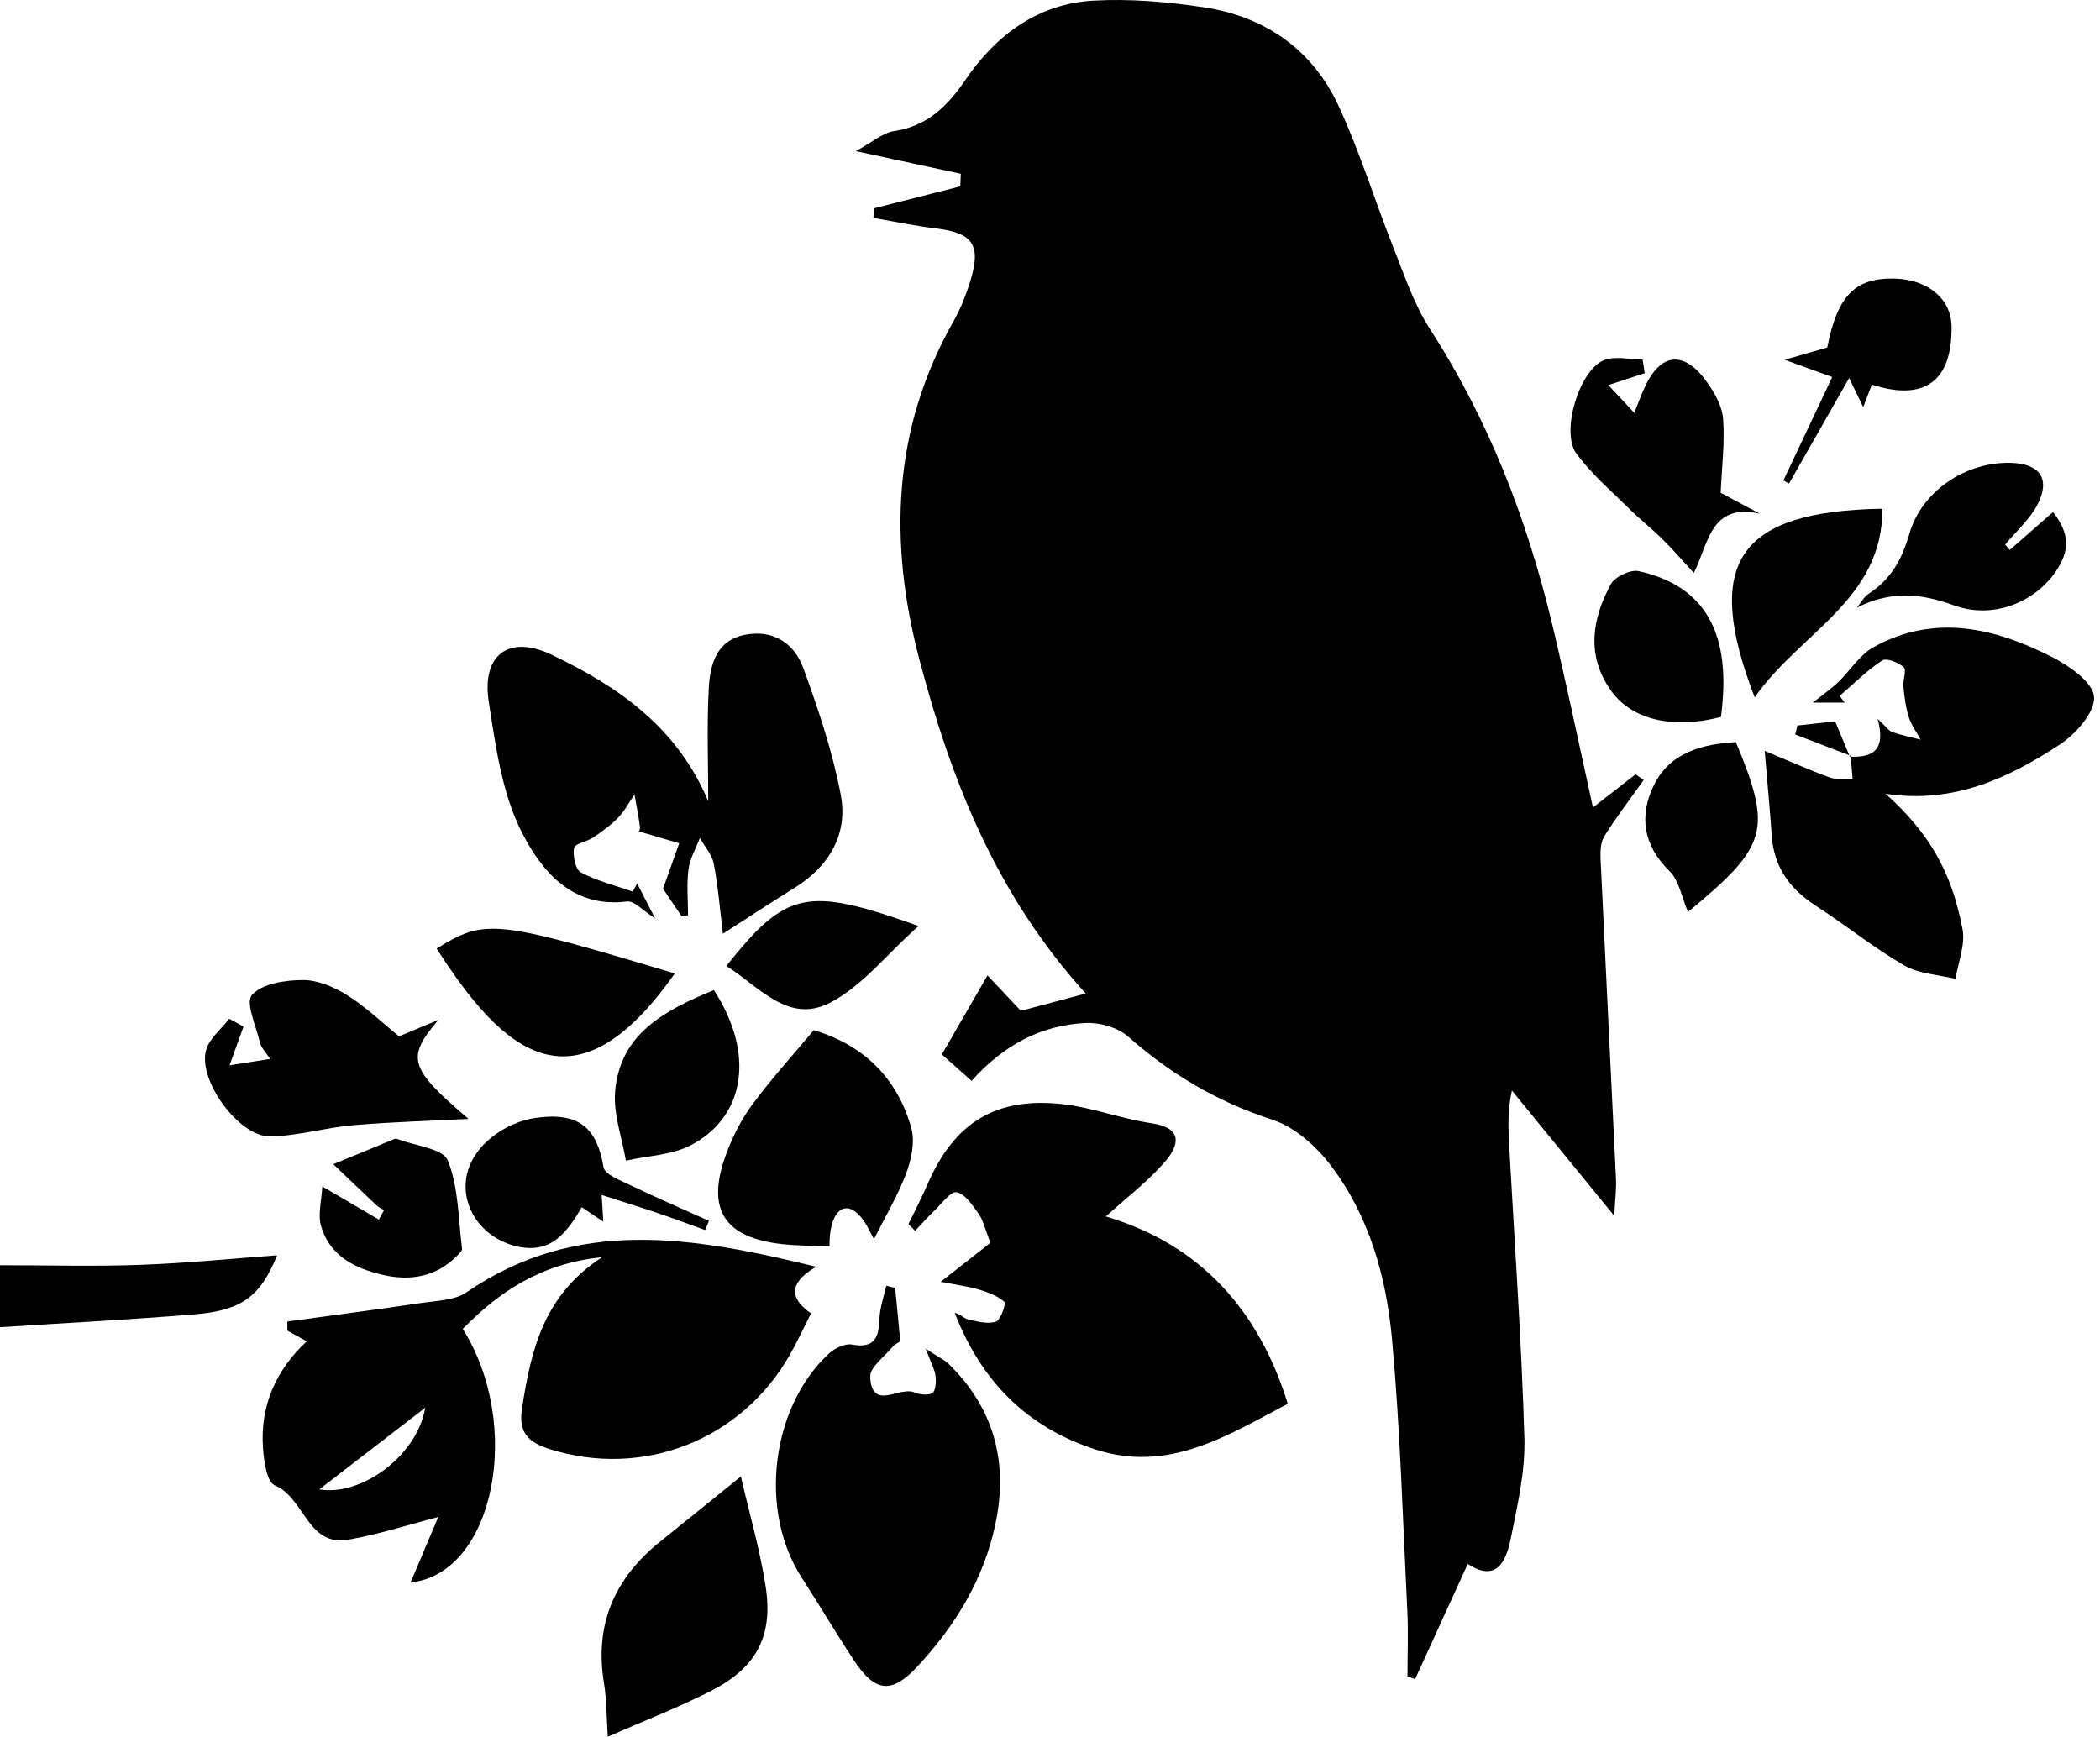 <?xml version="1.0" encoding="utf-8"?>
<!-- Generator: Adobe Illustrator 26.4.1, SVG Export Plug-In . SVG Version: 6.00 Build 0)  -->
<svg version="1.1" id="Layer_1" xmlns="http://www.w3.org/2000/svg" xmlns:xlink="http://www.w3.org/1999/xlink" x="0px" y="0px"
	 width="266px" height="220px" viewBox="0 0 266 220" enable-background="new 0 0 266 220" xml:space="preserve">
<g id="bird_00000135660009689530153200000014376383262885029291_">
	<path d="M207.169,98.085c-1.662,1.294-3.324,2.589-5.392,4.2c-1.797-8.11-3.376-15.765-5.203-23.36
		c-3.184-13.241-8.038-25.786-15.479-37.305c-1.999-3.094-3.199-6.732-4.574-10.197c-2.366-5.964-4.258-12.137-6.939-17.95
		c-3.312-7.18-9.321-11.377-17.106-12.549c-4.604-0.693-9.342-1.108-13.975-0.846c-7.019,0.397-12.329,4.352-16.185,9.997
		c-2.31,3.382-4.833,5.892-9.067,6.533c-1.439,0.218-2.733,1.39-4.846,2.533c5.033,1.087,9.164,1.98,13.296,2.873
		c-0.021,0.531-0.041,1.062-0.062,1.593c-3.639,0.926-7.278,1.852-10.917,2.777c-0.031,0.407-0.061,0.813-0.092,1.22
		c2.622,0.449,5.232,1.006,7.87,1.323c4.735,0.568,5.821,2.053,4.411,6.663c-0.545,1.782-1.252,3.557-2.167,5.175
		c-7.717,13.655-8.188,27.951-4.279,42.809c4.031,15.319,9.719,29.77,21.055,42.279c-3.334,0.889-6.061,1.616-8.212,2.189
		c-1.735-1.839-3.008-3.189-4.224-4.478c-2.036,3.525-3.796,6.574-5.78,10.009c0.916,0.814,2.26,2.01,3.762,3.345
		c3.983-4.455,8.75-7.077,14.482-7.33c1.775-0.078,4.034,0.559,5.332,1.706c5.411,4.784,11.364,8.298,18.292,10.549
		c2.803,0.911,5.509,3.321,7.356,5.738c4.925,6.448,7.078,14.195,7.799,22.097c1.043,11.441,1.367,22.948,1.935,34.43
		c0.136,2.747,0.02,5.506,0.02,8.259c0.323,0.112,0.645,0.223,0.968,0.335c2.173-4.76,4.347-9.52,6.662-14.591
		c3.65,2.39,4.868-0.324,5.45-3.215c0.842-4.184,1.85-8.473,1.728-12.686c-0.358-12.31-1.24-24.606-1.917-36.907
		c-0.124-2.256-0.245-4.512,0.333-7.161c4.081,4.995,8.162,9.99,12.968,15.873c0.112-2.203,0.278-3.429,0.22-4.644
		c-0.639-13.51-1.325-27.018-1.952-40.529c-0.045-0.975-0.012-2.144,0.473-2.917c1.537-2.451,3.304-4.757,4.983-7.119
		C207.854,98.569,207.512,98.327,207.169,98.085z"/>
	<path d="M102.729,166.374c-2.344-1.663-3.267-3.59,0.642-5.911c-15.741-3.849-30.352-6.305-44.256,3.227
		c-1.535,1.052-3.839,1.078-5.817,1.373c-5.626,0.837-11.268,1.567-16.904,2.339c0.002,0.385,0.005,0.77,0.007,1.154
		c0.734,0.407,1.469,0.814,2.447,1.356c-3.928,3.671-5.909,8.19-5.537,13.513c0.116,1.663,0.493,4.317,1.489,4.729
		c3.774,1.558,4.126,7.788,9.302,6.89c3.906-0.678,7.713-1.925,11.414-2.88c-0.887,2.099-2.132,5.041-3.511,8.302
		c10.65-1.145,14.274-19.947,6.613-32.133c4.612-4.686,9.819-8.254,17.646-9.082c-7.483,4.877-9.006,11.862-10.143,19.137
		c-0.485,3.102,0.793,4.32,3.497,5.176c11.775,3.727,24.234-1.087,30.415-11.918C100.957,170.025,101.738,168.321,102.729,166.374z
		 M53.866,178.32c-1.047,6.148-8.124,11.245-13.423,10.349C44.626,185.444,49.116,181.982,53.866,178.32z"/>
	<path d="M125.453,157.429c-1.413,1.109-3.574,2.805-6.298,4.943c1.912,0.373,3.402,0.557,4.822,0.975
		c1.158,0.341,2.376,0.8,3.249,1.568c0.24,0.211-0.471,2.303-1.084,2.505c-1.042,0.344-2.374-0.034-3.541-0.297
		c-0.539-0.122-0.978-0.688-1.67-0.818c3.303,8.522,9.038,14.486,17.892,17.327c9.214,2.956,16.56-1.742,24.3-5.808
		c-3.676-11.847-11.015-20.14-23.048-23.731c2.608-2.37,5.331-4.428,7.511-6.954c1.83-2.121,2.245-4.284-1.783-4.865
		c-3.686-0.532-7.255-1.926-10.945-2.374c-8.635-1.048-13.988,2.248-17.406,10.192c-0.725,1.685-1.583,3.313-2.379,4.967
		c0.279,0.286,0.558,0.572,0.837,0.858c0.812-0.856,1.592-1.746,2.445-2.559c0.921-0.877,2.068-2.476,2.833-2.325
		c1.078,0.212,2.012,1.662,2.784,2.742C124.539,154.566,124.743,155.614,125.453,157.429z"/>
	<path d="M89.711,101.494c-3.99-9.466-11.486-14.569-19.835-18.554c-5.423-2.589-8.894,0.007-7.964,5.967
		c0.875,5.609,1.659,11.554,4.171,16.493c2.465,4.848,6.325,9.678,13.349,8.793c0.901-0.114,1.975,1.15,3.546,2.139
		c-0.916-1.782-1.595-3.103-2.274-4.423c-0.183,0.346-0.367,0.691-0.55,1.037c-2.213-0.772-4.533-1.343-6.579-2.43
		c-0.69-0.367-1.041-2.11-0.859-3.097c0.105-0.569,1.646-0.797,2.435-1.333c1.116-0.76,2.233-1.569,3.165-2.534
		c0.815-0.844,1.377-1.933,2.051-2.914c0.237,1.356,0.508,2.707,0.689,4.07c0.048,0.362-0.182,0.76-0.141,0.608
		c1.77,0.521,3.444,1.013,5.117,1.505c-0.595,1.671-1.19,3.342-2.05,5.758c0.446,0.661,1.394,2.068,2.342,3.474
		c0.274-0.04,0.548-0.08,0.822-0.12c0-1.941-0.186-3.906,0.063-5.815c0.178-1.362,0.939-2.648,1.44-3.967
		c0.608,1.085,1.539,2.108,1.761,3.266c0.553,2.878,0.782,5.819,1.157,8.864c3.271-2.099,6.116-3.979,9.015-5.771
		c4.425-2.737,6.857-6.788,5.914-11.818c-1.025-5.466-2.838-10.825-4.749-16.07c-1.141-3.132-3.798-4.901-7.37-4.213
		c-3.638,0.701-4.43,3.758-4.595,6.722C89.516,91.906,89.711,96.705,89.711,101.494z"/>
	<path d="M117.249,170.843c0.69,1.835,1.146,2.619,1.249,3.446c0.091,0.733,0.03,1.913-0.401,2.175
		c-0.57,0.346-1.641,0.179-2.364-0.105c-1.863-0.733-5.312,2.406-5.51-1.938c-0.056-1.224,1.807-2.549,2.824-3.799
		c0.231-0.284,0.605-0.453,0.987-0.728c-0.217-2.275-0.43-4.508-0.643-6.742c-0.377-0.094-0.755-0.189-1.132-0.283
		c-0.298,1.36-0.794,2.711-0.85,4.08c-0.097,2.362-0.523,3.932-3.513,3.369c-0.884-0.166-2.188,0.482-2.922,1.164
		c-7.357,6.838-8.878,19.958-3.424,28.368c2.256,3.479,4.356,7.061,6.646,10.518c2.65,4,4.742,4.232,7.956,0.791
		c4.833-5.174,8.451-11.088,9.932-18.095c1.64-7.761-0.125-14.619-5.888-20.254C119.615,172.244,118.831,171.887,117.249,170.843z"
		/>
	<path d="M234.424,95.744c0.079,0.972,0.158,1.945,0.237,2.917c-0.978-0.048-2.041,0.135-2.919-0.186
		c-2.727-0.997-5.385-2.186-8.214-3.36c0.333,3.954,0.657,7.375,0.9,10.802c0.279,3.94,2.287,6.688,5.543,8.796
		c3.795,2.458,7.338,5.327,11.241,7.587c1.865,1.08,4.307,1.165,6.487,1.7c0.332-2.105,1.261-4.323,0.888-6.294
		c-1.399-7.392-4.298-12.246-9.74-17.155c8.637,1.306,15.592-2.002,22.085-6.256c2.018-1.322,4.448-4.086,4.313-6.024
		c-0.128-1.824-3.134-3.929-5.316-5.04c-7.284-3.71-14.912-5.528-22.627-1.243c-1.779,0.988-2.973,3-4.509,4.465
		c-0.912,0.87-1.966,1.592-3.162,2.544c1.474,0,2.745,0,4.016,0c-0.209-0.281-0.418-0.562-0.627-0.843
		c1.772-1.529,3.444-3.209,5.381-4.489c0.536-0.354,2.073,0.249,2.741,0.86c0.393,0.36-0.126,1.61-0.044,2.441
		c0.129,1.303,0.29,2.631,0.68,3.873c0.317,1.009,0.988,1.908,1.502,2.855c-1.198-0.309-2.417-0.558-3.584-0.958
		c-0.436-0.15-0.752-0.652-1.864-1.677c1.13,4.135-0.782,4.893-3.515,4.797L234.424,95.744z"/>
	<path d="M105.075,157.892c-0.079-4.13,1.681-5.989,3.639-4.081c1.009,0.983,1.557,2.441,1.991,3.153
		c1.435-2.863,3.025-5.508,4.086-8.35c0.661-1.772,1.126-4.014,0.635-5.749c-1.798-6.348-6.048-10.479-12.348-12.373
		c-2.725,3.265-5.428,6.227-7.792,9.439c-1.407,1.912-2.53,4.127-3.345,6.364c-2.52,6.913-0.207,10.496,7.145,11.303
		C101.066,157.815,103.07,157.8,105.075,157.892z"/>
	<path d="M76.989,220c4.465-1.967,8.95-3.69,13.197-5.875c5.666-2.915,7.763-6.915,6.792-13.176
		c-0.732-4.719-2.083-9.342-3.138-13.921c-3.577,2.891-6.836,5.555-10.127,8.179c-5.802,4.626-8.442,10.473-7.217,17.951
		C76.851,215.331,76.825,217.568,76.989,220z"/>
	<path d="M59.344,141.738c-7.506-6.42-7.956-7.713-3.807-12.546c-1.959,0.818-3.918,1.636-4.989,2.083
		c-2.234-1.806-4.259-3.765-6.595-5.225c-1.647-1.03-3.72-1.915-5.597-1.903c-2.229,0.014-5.138,0.439-6.435,1.876
		c-0.863,0.956,0.527,4.006,1.023,6.092c0.143,0.602,0.68,1.111,1.27,2.025c-2.007,0.315-3.712,0.582-5.136,0.806
		c0.561-1.555,1.165-3.229,1.769-4.902c-0.605-0.332-1.21-0.663-1.816-0.995c-1.011,1.324-2.529,2.509-2.935,3.998
		c-1.039,3.813,4.181,10.957,8.098,10.906c3.527-0.046,7.029-1.117,10.568-1.417C49.81,142.106,54.883,141.969,59.344,141.738z"/>
	<path d="M207.011,52.299c-1.248-1.335-2.303-2.465-3.286-3.517c1.453-0.476,3.032-0.994,4.611-1.511
		c-0.092-0.577-0.184-1.154-0.276-1.73c-1.656,0-3.511-0.483-4.927,0.099c-3.1,1.274-5.449,9.061-3.479,11.778
		c1.84,2.539,4.299,4.639,6.547,6.869c1.401,1.39,2.962,2.618,4.369,4.003c1.31,1.29,2.509,2.692,3.982,4.288
		c1.874-3.673,2.052-8.914,8.366-7.505c-1.743-0.929-3.487-1.858-4.967-2.647c0.139-3.162,0.533-6.295,0.308-9.383
		c-0.117-1.613-1.092-3.312-2.079-4.686c-2.929-4.076-5.936-3.672-7.955,0.931C207.812,50.229,207.455,51.194,207.011,52.299z"/>
	<path d="M85.469,123.312c-22.819-6.837-23.986-6.957-30.161-3.157C63.509,132.988,72.634,141.622,85.469,123.312z"/>
	<path d="M235.216,76.97c4.185-2.115,7.944-1.874,12.273-0.291c4.934,1.804,10.193-0.375,12.847-4.191
		c1.926-2.768,1.805-4.922-0.286-7.628c-1.82,1.596-3.652,3.202-5.484,4.808c-0.194-0.227-0.388-0.454-0.582-0.681
		c1.404-1.7,3.163-3.221,4.133-5.141c1.62-3.206,0.238-5.1-3.36-5.212c-5.586-0.175-11.286,3.407-12.912,9.004
		c-0.947,3.261-2.322,5.732-5.11,7.545C236.106,75.592,235.715,76.365,235.216,76.97z"/>
	<path d="M222.262,88.344c5.662-8.176,16.226-12.348,16.176-23.902C220.15,64.759,215.663,71.227,222.262,88.344z"/>
	<path d="M73.692,152.924c0.857,0.576,1.598,1.075,2.726,1.833c-0.074-1.172-0.124-1.979-0.212-3.38
		c2.448,0.784,4.693,1.471,6.916,2.223c2.076,0.702,4.129,1.474,6.192,2.215c0.164-0.387,0.329-0.774,0.493-1.16
		c-3.328-1.5-6.681-2.949-9.972-4.526c-1.251-0.6-3.236-1.349-3.39-2.279c-0.843-5.065-3.185-6.979-8.53-6.252
		c-3.986,0.543-8.401,3.675-8.889,7.858c-0.47,4.032,2.544,7.722,6.83,8.508C69.995,158.722,71.887,155.969,73.692,152.924z"/>
	<path d="M90.418,125.415c-6.205,2.569-11.875,5.504-12.501,12.83c-0.245,2.866,0.869,5.849,1.364,8.778
		c2.79-0.63,5.882-0.695,8.311-1.996C94.506,141.324,95.572,133.313,90.418,125.415z"/>
	<path d="M217.985,90.816c1.416-10.506-1.922-16.589-10.421-18.469c-1.04-0.23-3.007,0.705-3.523,1.655
		c-2.415,4.444-3.138,9.105,0.076,13.56C206.753,91.218,211.997,92.379,217.985,90.816z"/>
	<path d="M47.992,154.493c-2.165-1.27-4.331-2.54-7.169-4.205c-0.077,1.744-0.597,3.571-0.137,5.104
		c1.12,3.738,4.349,5.316,7.841,6.112c3.414,0.778,6.68,0.268,9.307-2.369c0.28-0.281,0.726-0.667,0.69-0.953
		c-0.47-3.771-0.429-7.769-1.806-11.19c-0.606-1.506-4.135-1.836-6.34-2.692c-0.12-0.047-0.285-0.076-0.396-0.03
		c-2.591,1.061-5.177,2.132-7.764,3.202c1.84,1.757,3.674,3.521,5.528,5.264c0.251,0.236,0.6,0.369,0.903,0.55
		C48.431,153.687,48.211,154.09,47.992,154.493z"/>
	<path d="M35.105,159.014c-5.52,0.401-11.413,0.996-17.319,1.21c-5.924,0.214-11.861,0.047-17.786,0.047c0,3.63,0,6.116,0,7.851
		c8.332-0.538,16.505-0.958,24.658-1.628C30.77,165.993,33.012,164.109,35.105,159.014z"/>
	<path d="M231.451,44.021c-1.584,0.456-2.969,0.855-5.398,1.555c2.601,0.942,4.246,1.537,6.032,2.184
		c-2.064,4.37-4.126,8.737-6.189,13.105c0.238,0.129,0.476,0.258,0.713,0.387c2.278-3.996,4.556-7.993,7.618-13.365
		c0.817,1.692,1.198,2.481,1.778,3.681c0.439-1.14,0.735-1.907,1.095-2.843c6.708,2.147,10.169-0.45,10.098-7.343
		c-0.037-3.619-3.117-5.985-7.173-6.091C235.001,35.159,232.753,37.402,231.451,44.021z"/>
	<path d="M116.346,117.302c-14.167-5.058-16.738-4.492-24.343,5.059c4.073,2.558,7.796,7.336,13.015,4.718
		C109.135,125.015,112.25,120.954,116.346,117.302z"/>
	<path d="M213.813,115.516c10.118-8.345,10.699-10.336,6.068-21.508c-4.212,0.246-8.282,1.261-10.342,5.36
		c-1.942,3.864-1.46,7.67,1.939,10.987C212.686,111.532,212.999,113.626,213.813,115.516z"/>
	<path d="M234.318,95.855c-0.581-1.392-1.162-2.785-1.872-4.485c-1.529,0.172-3.151,0.354-4.772,0.536
		c-0.093,0.379-0.186,0.757-0.279,1.136c2.343,0.9,4.685,1.8,7.029,2.701C234.424,95.744,234.318,95.855,234.318,95.855z"/>
</g>
</svg>
